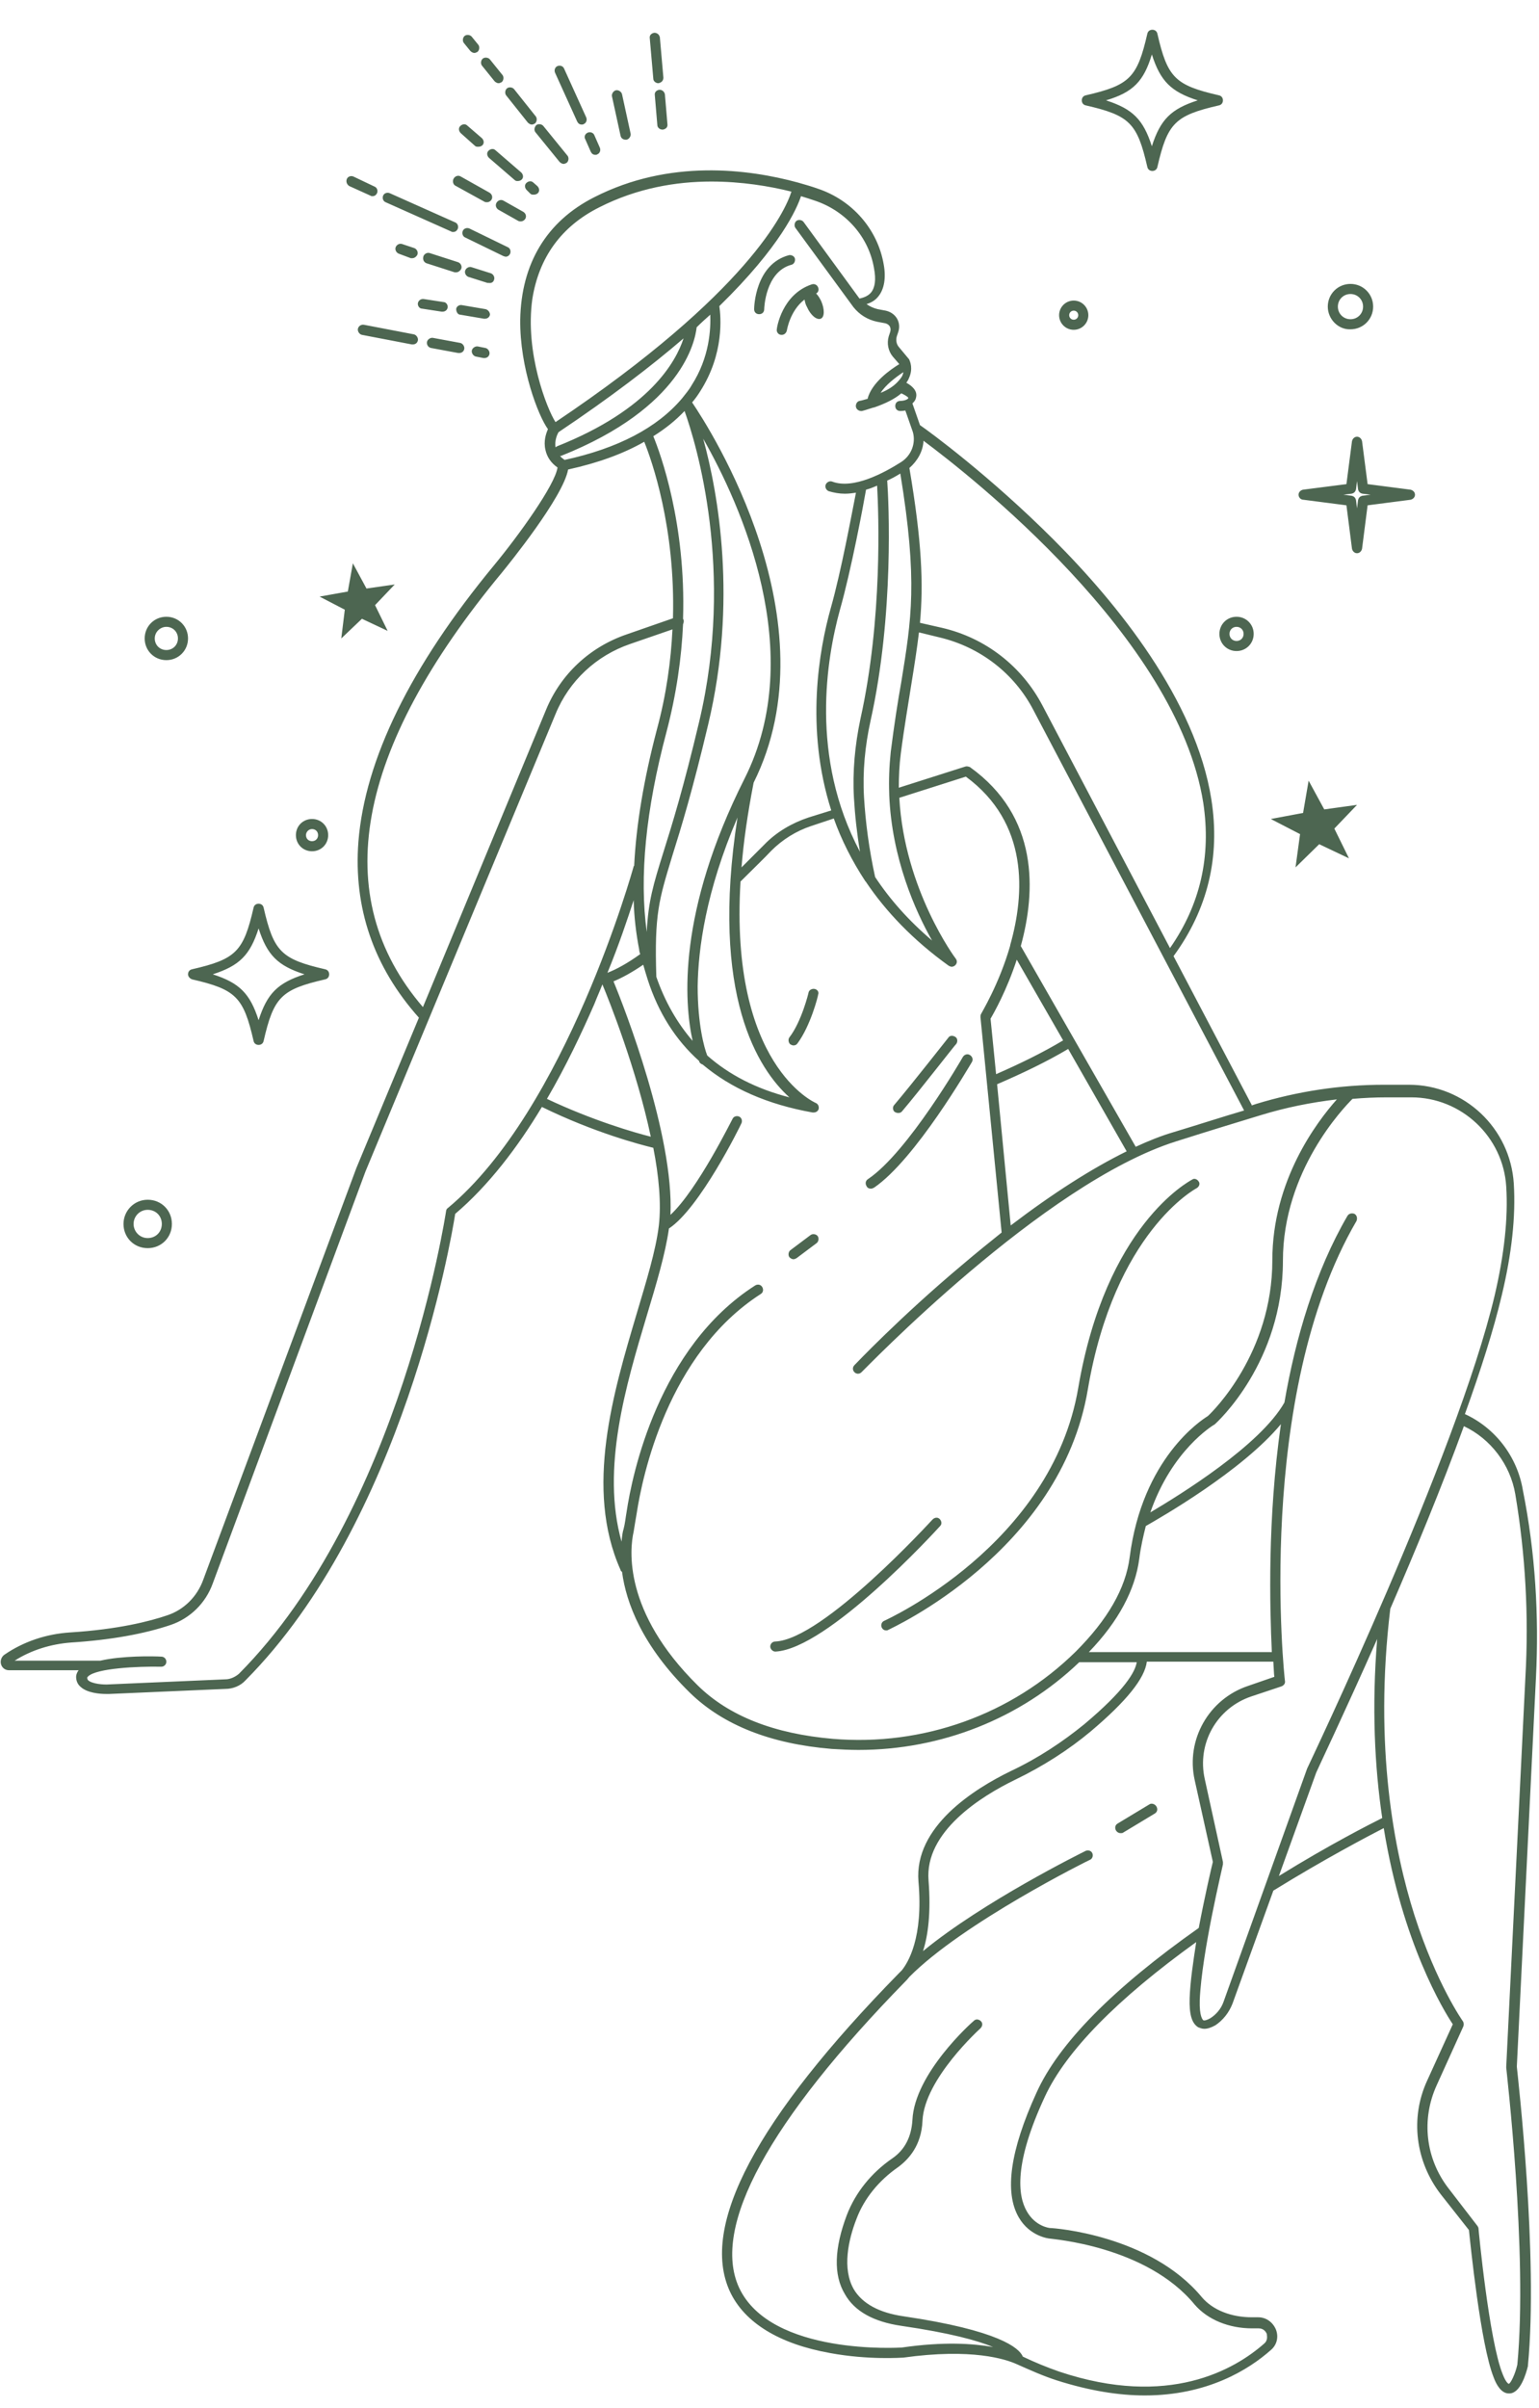 <?xml version="1.0" encoding="UTF-8" standalone="no"?><svg xmlns="http://www.w3.org/2000/svg" xmlns:xlink="http://www.w3.org/1999/xlink" fill="#000000" height="477.5" preserveAspectRatio="xMidYMid meet" version="1" viewBox="-0.1 0.0 305.3 477.5" width="305.3" zoomAndPan="magnify"><g id="change1_1"><path d="M129.1,0l0.3,3.1 M154,65.3c-0.1,0.5,0.3,1.1,0.9,1.1c0,0,0.1,0,0.1,0c0.5,0,0.9-0.4,1-0.9 c0,0,0.6-3.9,3.5-6.1c0.1,0.5,0.2,1,0.5,1.5c0.7,1.6,1.9,2.6,2.7,2.3s0.8-1.9,0.1-3.5c-0.3-0.6-0.6-1.1-1-1.5 c0.4-0.2,0.6-0.7,0.4-1.2c-0.2-0.5-0.7-0.8-1.3-0.6C155,58.4,154,65,154,65.3z M150.5,62.3C150.5,62.3,150.5,62.3,150.5,62.3 c0.6,0,1-0.4,1-1c0-0.1,0.2-7.4,5.4-8.8c0.5-0.1,0.8-0.7,0.7-1.2c-0.1-0.5-0.7-0.8-1.2-0.7c-6.7,1.8-6.9,10.3-6.9,10.7 C149.5,61.9,149.9,62.3,150.5,62.3z M237.3,235.6c0.5-0.3,0.7-0.9,0.4-1.3c-0.3-0.5-0.9-0.7-1.3-0.4c-0.7,0.4-17.1,9.1-22.6,41.3 c-5.3,31.2-38.1,46-38.5,46.2c-0.5,0.2-0.7,0.8-0.5,1.3c0.2,0.4,0.5,0.6,0.9,0.6c0.1,0,0.3,0,0.4-0.1c0.3-0.2,34.2-15.4,39.6-47.7 C221,244.3,237.1,235.7,237.3,235.6z M186.4,302.6c0.4-0.4,0.3-1-0.1-1.4c-0.4-0.4-1-0.3-1.4,0.1c-0.2,0.2-21.7,23.8-31.2,24.2 c-0.6,0-1,0.5-1,1c0,0.5,0.5,1,1,1c0,0,0,0,0,0C164.1,327,185.5,303.6,186.4,302.6z M172.7,235.7c0.2,0,0.4-0.1,0.6-0.2 c8.2-5.6,18.9-24.1,19.4-24.9c0.3-0.5,0.1-1.1-0.4-1.4c-0.5-0.3-1.1-0.1-1.4,0.4c-0.1,0.2-10.9,18.9-18.8,24.2 c-0.5,0.3-0.6,0.9-0.3,1.4C172,235.6,172.3,235.7,172.7,235.7z M157.3,249.7c0.2,0,0.4-0.1,0.6-0.2l4-3c0.4-0.3,0.5-1,0.2-1.4 c-0.3-0.4-1-0.5-1.4-0.2l-4,3c-0.4,0.3-0.5,1-0.2,1.4C156.7,249.5,157,249.7,157.3,249.7z M178.1,220.7c0.3,0,0.6-0.1,0.8-0.4 c3.4-4,10.6-13.3,10.7-13.3c0.3-0.4,0.3-1.1-0.2-1.4s-1.1-0.3-1.4,0.2c-0.1,0.1-7.3,9.3-10.7,13.3c-0.4,0.4-0.3,1.1,0.1,1.4 C177.6,220.6,177.8,220.7,178.1,220.7z M161.5,196.1c-0.5-0.1-1.1,0.2-1.2,0.7c0,0.1-1.4,5.8-3.8,8.9c-0.3,0.4-0.2,1.1,0.2,1.4 c0.2,0.1,0.4,0.2,0.6,0.2c0.3,0,0.6-0.1,0.8-0.4c2.6-3.5,4.1-9.4,4.1-9.7C162.4,196.8,162.1,196.2,161.5,196.1z M304.6,332.6 l-3.8,77.2c0.2,2,4.3,37.6,2.2,59.3c0,0,0,0.1,0,0.1c-0.4,1.6-1.5,5.3-3.6,5.4c-0.1,0-0.1,0-0.2,0c-1.5,0-2.5-1.8-3-3.2 c-2.6-6.5-4.6-26.4-4.9-29.2l-5.6-7.1c-5-6.5-6.1-15.1-2.7-22.5l5.1-11.2c-1.8-2.7-10-16.1-13.7-38.9c-3.1,1.6-11.7,6.1-21.9,12.4 l-8.1,22.4c-0.7,1.8-1.9,3.3-3.4,4.3c-0.9,0.5-1.6,0.7-2.2,0.7c-0.5,0-0.9-0.2-1.2-0.3c-1.3-0.8-1.8-2.6-1.7-5.8 c0.1-3.2,0.7-7.2,1.3-11.1c-15.7,11.3-25.8,21.6-30,30.6c-6.2,13.3-5.4,19.7-3.6,22.8c1.7,3,4.5,3.3,4.6,3.3 c0.8,0,19.9,1.4,30.1,13.7c2.2,2.6,5.9,4,9.9,4h1.3c1.6,0,2.9,1,3.5,2.4c0.6,1.5,0.2,3.1-1,4.1c-4.4,3.9-12.6,9-25,9 c-5.1,0-10.9-0.9-17.5-3c-2.8-0.9-5.4-2.1-7.9-3.2c0,0,0,0,0,0c0,0,0,0,0,0c-2.2-1-8.9-3.2-22.5-1.3c-0.3,0-6.9,0.5-14.5-0.9 c-10.1-1.8-17-6-19.9-12.2c-6-13,5.2-34.2,33.5-63.1c0,0,0,0,0,0c0.2-0.2,0.4-0.4,0.6-0.6c1.2-1.5,4.3-6.4,3.3-17.6 c-0.9-10.9,11.1-18.4,18.3-21.9c5.5-2.6,10.3-5.8,14.6-9.3c8.1-6.8,10.1-10.4,10.4-12.3H214c-11.7,11.2-27.4,17.4-43.8,17.4 c-1.8,0-3.6-0.1-5.3-0.2c-12.1-1-21.5-4.7-28.1-11.1c-9.5-9.3-12.7-17.9-13.5-24c-0.1-0.1-0.3-0.2-0.3-0.4 c-7.2-16.1-1.4-35.3,3.2-50.8c1.9-6.4,3.8-12.5,4.4-17.5c0.5-4.4,0-9.8-1.1-15.4c-2.5-0.6-11.7-3-22.1-8.1 c-4.8,8-10.6,15.6-17.2,21.2c-0.8,5.2-10.4,61.1-41.6,92.5c-1,1.1-2.5,1.7-4,1.7l-23,1c-0.1,0-0.3,0-0.7,0c-1.2,0-3.7-0.2-5-1.4 c-0.6-0.5-0.9-1.2-0.9-2c0-0.3,0.1-0.8,0.5-1.3H1.7c-0.8,0-1.4-0.5-1.6-1.2c-0.2-0.7,0.1-1.5,0.7-1.9c3.8-2.6,8.3-4.1,13-4.4 c9.5-0.6,15.8-2.2,19.3-3.4c3.3-1.1,5.9-3.7,7.1-7l30.4-81.7l12.4-29.8C74,191.7,70,180,71,166.9c1.3-16.3,10.3-34.7,26.9-54.8 c4.8-5.8,12.1-15.9,12.6-19.4c-1.3-0.9-2.1-2.1-2.4-3.5c-0.4-1.7,0.1-3.2,0.5-4.1c-1.9-2.6-5.6-12.1-5.5-21.7 c0.2-11.1,5.2-19.5,14.7-24.3c14.9-7.6,30.5-5.6,40.4-2.9c0,0,0,0,0,0c1.4,0.4,2.8,0.8,3.9,1.2c6.9,2.3,11.9,8.1,13.1,15 c0.5,2.7,0.1,4.9-1,6.3c-0.6,0.8-1.4,1.3-2.4,1.6c0.7,0.5,1.4,0.8,2.2,1l1.6,0.3c0.9,0.2,1.7,0.7,2.2,1.5c0.5,0.8,0.6,1.8,0.3,2.7 l-0.3,0.9c-0.2,0.7-0.1,1.5,0.4,2.1l2,2.4c0,0,0.1,0.1,0.1,0.2c0,0,0,0,0,0c0,0,0,0,0,0c0,0,0,0,0,0c0.1,0.2,0.8,1.7-0.1,3.6 c-0.1,0.3-0.3,0.6-0.5,0.9c1.1,0.6,2.3,1.6,1.9,3c-0.1,0.5-0.4,0.8-0.7,1.1l1.5,4.3c1.9,1.3,13.9,10.1,26.5,22.7 c12.6,12.6,28.2,31.8,31.3,51.5c1.8,11.4-0.7,21.8-7.5,31.1l15.4,29.3c0.1,0.1,0.1,0.2,0.1,0.3c0.3-0.1,0.6-0.2,0.9-0.3 c8.2-2.5,16.7-3.8,25.3-3.8h5c11,0,20.1,8.6,20.8,19.6c0.4,6.5-0.4,13.9-2.4,22.2c-1.6,6.8-4.2,14.9-7.3,23.5 c6.1,2.8,10.4,8.5,11.5,15.1C304.5,308,305.2,320.4,304.6,332.6z M223.4,228.3L211.8,208c-4.2,2.5-9,4.8-14.1,7l2.7,28 C208.8,236.6,216.5,231.7,223.4,228.3z M197.5,213c4.8-2.1,9.3-4.3,13.3-6.7l-9.2-16c-2,6.1-4.5,10.5-5.2,11.7L197.5,213z M232.7,224.5c5.3-1.6,9.9-3.1,14-4.3l-41.8-79.4c-3.8-7.3-10.6-12.5-18.6-14.4l-4.1-1c-0.4,3.3-0.9,6.5-1.5,10.2 c-0.6,3.9-1.4,8.4-2.1,13.8c-0.3,2.3-0.4,4.6-0.4,6.8l13.2-4.2c0.3-0.1,0.6,0,0.9,0.1c13.7,9.8,13.1,24.6,10.1,35.5l22.8,39.8 C227.8,226.2,230.3,225.2,232.7,224.5z M170.5,168.9c-0.6-3.6-1-7.2-1.2-10.7c-0.3-5.2,0.2-10.5,1.3-15.7 c4.4-19.8,3.6-40.7,3.3-46.2c-0.7,0.3-1.4,0.6-2.2,0.8c-0.5,2.9-2.9,15.8-5.2,23.9C163.9,130.5,160.5,150.1,170.5,168.9z M184.8,186.5c-3.3-5.8-8-16.3-8.5-28.9c0-0.1,0-0.1,0-0.2c-0.1-2.7,0-5.4,0.3-8.3c0.7-5.5,1.4-10,2.1-13.9 c2-12.4,3.3-19.9-0.2-41.3c-0.8,0.5-1.7,1-2.6,1.4c0.3,4.1,1.4,26.5-3.3,47.6c-1.1,5-1.6,10.1-1.3,15.2c0.3,5,1,10.3,2.2,15.8 C176.4,178.3,180.1,182.5,184.8,186.5z M183.1,87.4c-0.1,2.1-1.2,4-2.8,5.4c2.5,14.7,2.8,23.1,2.1,30.7l4.4,1 c8.6,2,15.8,7.6,19.9,15.4l25.3,48.1c6-8.6,8.2-18.2,6.6-28.8C233.4,126.3,192.1,94.1,183.1,87.4z M174.6,77.9 c1.5-0.6,2.5-1.3,3.2-2c0,0,0,0,0,0c0.5-0.5,0.9-1,1.1-1.4c0.1-0.3,0.2-0.5,0.2-0.7C177.6,74.8,175.6,76.3,174.6,77.9z M142.6,60.7 c0.3,2.1,1,9.4-3.8,16.9c-0.5,0.8-1,1.5-1.6,2.2c3.6,5.3,28.1,43.5,12.2,75.4c-1.2,6.2-2,11.7-2.4,16.8c1.9-1.9,3.4-3.4,4.5-4.5 c2.4-2.5,5.5-4.3,8.8-5.4l4.5-1.4c-5.2-16.3-2.4-31.9-0.1-40.1c2.1-7.4,4.2-18.9,5-22.9c-0.7,0.1-1.4,0.2-2.2,0.2 c-1.1,0-2.2-0.2-3.2-0.5c-0.5-0.2-0.8-0.8-0.6-1.3c0.2-0.5,0.8-0.8,1.3-0.6c4.2,1.6,10.4-1.8,13.7-3.9c2-1.3,2.9-3.7,2.3-5.9 l-1.5-4.3c-0.5,0.1-0.9,0.1-1,0.1c-0.6,0-1-0.4-1-1c0-0.6,0.4-1,1-1c0.5,0,1.5-0.2,1.6-0.6c-0.1-0.2-0.7-0.6-1.4-0.9 c-1.3,1.1-3.1,2-5.4,2.8c0,0-0.1,0-0.1,0c-0.7,0.2-1.5,0.5-2.3,0.7c-0.1,0-0.2,0-0.2,0c-0.4,0-0.9-0.3-1-0.8 c-0.1-0.5,0.2-1.1,0.7-1.2c0.6-0.1,1.1-0.3,1.6-0.4c0.8-3.2,4.5-5.8,6.3-6.9l-1.3-1.5c-0.9-1.1-1.2-2.6-0.8-4l0.3-0.9 c0.1-0.4,0.1-0.7-0.1-1.1c-0.2-0.3-0.5-0.5-0.9-0.6l-1.6-0.3c-1.9-0.4-3.5-1.4-4.7-2.9l-11.5-15.7c-0.3-0.4-0.2-1.1,0.2-1.4 c0.4-0.3,1.1-0.2,1.4,0.2l11.1,15.2c1-0.2,1.8-0.6,2.3-1.2c0.8-1,1-2.6,0.6-4.7c-1-6.2-5.5-11.4-11.7-13.5c-0.9-0.3-1.8-0.6-2.8-0.9 C158,41.3,154.8,48.8,142.6,60.7z M120.4,192.9c1.8-0.7,4-1.9,6.5-3.7c-0.1-0.3-0.2-0.6-0.2-0.9c-0.6-3.1-1-6.3-1.1-9.8 C124.4,182.2,122.7,187.3,120.4,192.9z M132.1,145.2c-4.1,15.4-5.4,28.7-3.9,39.6c0.3-6.1,1.3-9.4,3.3-15.8c1.7-5.4,4-12.8,7.1-25.9 c7.1-29.9-0.6-55.2-2.9-61.6c-1.8,1.9-3.8,3.5-6.2,5c1.4,3.4,6.5,17.3,5.9,36.2c0,0.1,0.1,0.1,0.1,0.2c0.1,0.3,0,0.6-0.1,0.9 C135.1,130.4,134.1,137.6,132.1,145.2z M110.4,88.5c18.4-7.3,23.6-16.8,25.1-21.4c-6.4,5.5-14.5,11.7-24.8,18.6 c-0.3,0.5-0.8,1.7-0.6,3C110.2,88.6,110.3,88.6,110.4,88.5z M135.2,79C135.2,79,135.2,79,135.2,79c0.7-0.9,1.4-1.7,1.9-2.6 c3.6-5.6,3.8-11.2,3.7-14c-0.9,0.8-1.8,1.6-2.7,2.5c-0.3,2.7-2.8,15.9-26.9,25.5c-0.1,0-0.1,0-0.2,0c0.2,0.3,0.5,0.5,0.9,0.8 C122.5,88.9,130.3,84.8,135.2,79z M137.3,206.4c-1.7-7.7-3-25.6,10.3-52c12.6-25-0.8-54.4-8.2-67.4c3,10.9,6.8,32.3,1,56.6 c-3.1,13.1-5.4,20.6-7.1,26c-2.7,8.9-3.6,11.6-3.2,24.1C131.8,198.6,134.2,202.8,137.3,206.4z M156.5,217.6 c-6.1-5.5-15.8-20.1-10.3-55.5c-6.3,14.7-7.8,26.1-7.9,33.5c0,7.5,1.3,12.2,1.9,13.7C144.5,213.1,149.9,215.9,156.5,217.6z M110.1,83.7c38.3-25.7,45.6-41.9,46.8-45.7C152.5,36.9,147,36,141,36c-7,0-14.7,1.3-22.2,5.1c-7.6,3.8-12,10-13.3,18.2 C104,69.9,108.4,81.1,110.1,83.7z M83.8,199.7l24.4-58.9c2.9-7.1,8.7-12.5,16-15l9.2-3.2c0.5-18-4.2-31.3-5.7-35 c-4.2,2.4-9.2,4.2-15.1,5.5c-1,5.5-11.8,18.8-13.1,20.4C70.3,148.7,65,177.8,83.8,199.7z M125.6,171.8c0,0,0-0.1,0.1-0.1 c0.4-8.1,1.9-17.1,4.5-27c1.9-7,2.8-13.7,3.1-19.9l-8.4,2.9c-6.7,2.3-12.1,7.3-14.8,13.9L85,202c0,0,0,0,0,0l-12.6,30.3L42.1,314 c-1.4,3.9-4.5,6.9-8.3,8.2c-5.3,1.8-12,3-19.8,3.5c-4,0.3-7.9,1.5-11.2,3.6h17c4.3-1,10.5-0.9,12.1-0.8c0.6,0,1,0.5,1,1 c0,0.6-0.5,1-1,1c-4.7-0.1-12.8,0.3-14.5,1.9c-0.2,0.2-0.2,0.2-0.2,0.3c0,0.2,0.1,0.4,0.2,0.5c0.8,0.7,3,0.9,4.2,0.8l23-1 c1,0,2-0.5,2.7-1.1c32.1-32.3,41-91.2,41.1-91.8c0-0.2,0.2-0.5,0.4-0.6C112.2,220,125.5,172.2,125.6,171.8z M129,225.4 c-2.8-13.3-8.3-27.1-9.6-30.2c-0.5,1.3-1.1,2.6-1.6,3.9c-2.5,5.7-5.6,12.3-9.4,18.8C117.5,222.2,125.8,224.6,129,225.4z M213.3,327.5c6.3-6.3,9.9-12.5,10.7-18.7c2.5-19.6,14.2-27.2,15.5-28c1-0.9,12.8-12.5,12.8-30.9c0-15.8,8.8-27.4,12.8-31.9 c-5.1,0.6-10.1,1.6-15,3.1c-4.6,1.4-10.2,3.1-16.8,5.2c-26.5,8.3-62.1,45.5-62.5,45.8c-0.4,0.4-1,0.4-1.4,0c-0.4-0.4-0.4-1,0-1.4 c0.1-0.1,9.1-9.6,21.4-19.9c2.7-2.3,5.3-4.4,7.8-6.4l-4.2-42.7c0-0.2,0-0.4,0.1-0.6c0-0.1,3.6-5.9,5.8-13.6c0,0,0,0,0-0.1 c2.9-10.2,3.7-24.2-8.8-33.4l-13.2,4.2c1,18.2,11.1,31.8,11.2,31.9c0.3,0.4,0.3,0.9-0.1,1.3c-0.2,0.2-0.5,0.3-0.7,0.3 c-0.2,0-0.4-0.1-0.6-0.2c-7.1-5.1-12.5-10.8-16.4-16.6c0,0,0-0.1-0.1-0.1c-2.7-4.1-4.8-8.3-6.3-12.5l-4.5,1.5c-3,1-5.7,2.7-7.9,4.9 c-1.3,1.4-3.5,3.5-6.1,6.1c-2.2,36.4,14.7,43.8,14.9,43.9c0.5,0.2,0.7,0.7,0.6,1.2c-0.1,0.4-0.5,0.7-1,0.7c-0.1,0-0.1,0-0.2,0 c-9-1.6-16.2-4.8-21.8-9.5c-0.3-0.1-0.6-0.3-0.7-0.6c0,0,0-0.1,0-0.1c-4.7-4.2-8.1-9.6-10.2-16.1c0,0,0,0,0,0c-0.3-1-0.6-1.9-0.9-3 c-2.2,1.5-4.2,2.6-5.9,3.3c2.2,5.3,12,30.5,11.3,46.3c5.4-5,12.2-18.9,12.3-19c0.2-0.5,0.8-0.7,1.3-0.5c0.5,0.2,0.7,0.8,0.5,1.3 c-0.3,0.7-8.3,16.9-14.4,20.9c-0.7,5-2.5,11-4.4,17.3c-4.1,13.7-9.1,30.3-5,44.8c0.1-1.1,0.2-1.9,0.4-2.5c0.3-1.1,0.4-2.3,0.6-3.4 c1.1-7.4,6.3-32.6,25.5-44.9c0.5-0.3,1.1-0.2,1.4,0.3s0.2,1.1-0.3,1.4c-18.5,11.9-23.5,36.3-24.6,43.5c-0.2,1.1-0.4,2.4-0.6,3.6 c-0.8,3.5-2.1,15.9,12.7,30.5c6.2,6.1,15.2,9.6,26.8,10.6C183,346.3,200.6,340,213.3,327.5z M254,282.4c-7.7,9.3-24,18.6-26.8,20.2 c-0.5,2-1,4.1-1.3,6.5c-0.8,6.1-4.1,12.4-10,18.5h36.3C251.8,318.8,251.3,301.3,254,282.4z M237.7,382.3c1.2-6.3,2.5-11.9,2.8-13.1 l-3.6-16.2c-1.8-8,2.8-16.1,10.6-18.7l5.2-1.8c-0.1-0.6-0.1-1.6-0.2-3h-25.1c-0.4,3.3-4,7.8-11.1,13.8c-4.3,3.6-9.4,6.9-15,9.6 c-6.8,3.3-18,10.3-17.2,20c0.5,6.4-0.1,10.9-1.1,14c11.9-9.8,31.3-19.4,32.3-19.9c0.5-0.2,1.1,0,1.3,0.5s0,1.1-0.5,1.3 c-0.3,0.1-25.2,12.5-35.8,23.2c-0.3,0.4-0.6,0.7-0.7,0.8c-27.2,27.8-38.6,48.8-33.1,60.8c6.3,13.6,32.1,11.9,32.3,11.9 c8.3-1.2,14.1-0.8,18.1-0.1c-3.1-1.3-8.6-2.8-18.2-4.2c-5.5-0.8-9.3-2.9-11.2-6.3c-2.3-3.8-2.1-9.1,0.4-15.7c1.7-4.4,4.8-8.3,9-11.2 c2.5-1.7,3.8-4.3,4-7.6c0.4-9.2,11.7-19.3,12.2-19.7c0.4-0.4,1-0.3,1.4,0.1c0.4,0.4,0.3,1-0.1,1.4c-0.1,0.1-11.1,10-11.5,18.3 c-0.2,5-2.8,7.7-4.8,9.2c-3.9,2.7-6.8,6.3-8.3,10.3c-1.6,4.1-2.9,9.9-0.5,14c1.7,2.8,5,4.6,9.8,5.3c19,2.8,23,6.3,23.7,8 c2.3,1.1,4.7,2.1,7.3,3c21.6,7.2,34.7-0.4,40.6-5.6c0.8-0.7,0.5-1.6,0.5-1.9c-0.2-0.5-0.7-1.1-1.6-1.1h-1.3c-4.6,0-8.8-1.7-11.4-4.7 c-9.6-11.7-28.5-13-28.7-13.1c-0.2,0-4-0.4-6.2-4.2c-2.9-5-1.7-13.3,3.5-24.7C209.9,405.2,220.8,394.2,237.7,382.3z M259.2,350.7 c0.3-0.7,29.7-62.1,37.2-93.8c1.9-8.1,2.7-15.4,2.3-21.6c-0.6-9.9-8.9-17.7-18.8-17.7h-5c-2.2,0-4.4,0.1-6.7,0.3 c-1.8,1.8-13.8,14.3-13.8,32.1c0,20.1-13,32-13.6,32.5c-0.1,0-0.1,0.1-0.2,0.1c-0.1,0.1-8.2,4.9-12.5,17.3 c5.9-3.5,21.8-13.3,26.6-21.8c2.2-12.8,6.1-26,12.5-37c0.3-0.5,0.9-0.6,1.4-0.4c0.5,0.3,0.6,0.9,0.4,1.4 c-20.3,34.8-14.3,90.6-14.2,91.2c0.1,0.5-0.2,0.9-0.7,1.1l-6,2c-6.8,2.3-10.8,9.3-9.2,16.4l3.6,16.4c0,0.1,0,0.3,0,0.5 c0,0.2-4.2,17.4-4.6,26.9c-0.1,3.3,0.6,3.9,0.7,4c0.2,0.1,0.7,0,1.4-0.4c1.1-0.7,2.1-1.8,2.6-3.2L259.2,350.7z M274.1,360.5 c-1.5-10.1-2.1-22-1-35.5c-6.7,15.1-12,26.2-12.1,26.5l-7.4,20.5C263.6,365.8,271.9,361.6,274.1,360.5z M300.5,296.3 c-1-5.9-4.9-11-10.2-13.5c-4.4,12.1-9.7,24.9-14.6,36.2c-3.3,27.4,0.8,48.2,4.8,60.8c4.4,13.7,9.6,21,9.6,21c0.2,0.3,0.2,0.7,0.1,1 l-5.3,11.7c-3.1,6.8-2.2,14.6,2.4,20.5l5.7,7.4c0.1,0.2,0.2,0.3,0.2,0.5c0,0.2,2.1,22.3,4.8,28.9c0.7,1.8,1.2,1.9,1.2,1.9 c0.4-0.1,1.3-2,1.7-3.8c2.1-22.1-2.2-58.6-2.2-58.9c0-0.1,0-0.1,0-0.2l3.8-77.2C303.2,320.4,302.5,308.2,300.5,296.3z M227.9,357.8 l-6.3,3.8c-0.5,0.3-0.6,0.9-0.3,1.4c0.2,0.3,0.5,0.5,0.9,0.5c0.2,0,0.4,0,0.5-0.1l6.3-3.8c0.5-0.3,0.6-0.9,0.3-1.4 S228.3,357.5,227.9,357.8z M130.7,17.8c-0.6,0.1-1,0.5-0.9,1.1l0.5,5.9c0,0.5,0.5,0.9,1,0.9c0,0,0.1,0,0.1,0c0.6-0.1,1-0.5,0.9-1.1 l-0.5-5.9C131.7,18.2,131.3,17.8,130.7,17.8z M130.5,16.5C130.5,16.5,130.5,16.5,130.5,16.5c0.6-0.1,1-0.5,1-1.1l-0.7-8 c-0.1-0.5-0.5-0.9-1.1-0.9c-0.6,0.1-1,0.5-0.9,1.1l0.7,8C129.5,16.1,130,16.5,130.5,16.5z M123,26.9c0.1,0.5,0.5,0.8,1,0.8 c0.1,0,0.1,0,0.2,0c0.5-0.1,0.9-0.7,0.8-1.2l-1.7-7.8c-0.1-0.5-0.7-0.9-1.2-0.8c-0.5,0.1-0.9,0.7-0.8,1.2L123,26.9z M116,27.6 l1.1,2.5c0.2,0.4,0.5,0.6,0.9,0.6c0.1,0,0.3,0,0.4-0.1c0.5-0.2,0.7-0.8,0.5-1.3l-1.1-2.5c-0.2-0.5-0.8-0.7-1.3-0.5 C116,26.5,115.7,27.1,116,27.6z M114.4,24.1c0.2,0.4,0.5,0.6,0.9,0.6c0.1,0,0.3,0,0.4-0.1c0.5-0.2,0.7-0.8,0.5-1.3l-4.4-9.7 c-0.2-0.5-0.8-0.7-1.3-0.5c-0.5,0.2-0.7,0.8-0.5,1.3L114.4,24.1z M106.1,26.2l4.8,5.9c0.2,0.2,0.5,0.4,0.8,0.4 c0.2,0,0.4-0.1,0.6-0.2c0.4-0.3,0.5-1,0.2-1.4l-4.8-5.9c-0.3-0.4-1-0.5-1.4-0.2C105.9,25.2,105.8,25.8,106.1,26.2z M104.6,24.3 c0.2,0.2,0.5,0.4,0.8,0.4c0.2,0,0.4-0.1,0.6-0.2c0.4-0.3,0.5-1,0.2-1.4l-4.3-5.4c-0.3-0.4-1-0.5-1.4-0.2c-0.4,0.3-0.5,1-0.2,1.4 L104.6,24.3z M98,16.1c0.2,0.2,0.5,0.4,0.8,0.4c0.2,0,0.4-0.1,0.6-0.2c0.4-0.3,0.5-1,0.2-1.4l-2.5-3.1c-0.3-0.4-1-0.5-1.4-0.2 c-0.4,0.3-0.5,1-0.2,1.4L98,16.1z M93.2,10.1c0.2,0.2,0.5,0.4,0.8,0.4c0.2,0,0.4-0.1,0.6-0.2c0.4-0.3,0.5-1,0.2-1.4l-1.3-1.6 c-0.3-0.4-1-0.5-1.4-0.2c-0.4,0.3-0.5,1-0.2,1.4L93.2,10.1z M105.1,38.4c0.2,0.2,0.4,0.2,0.7,0.2c0.3,0,0.6-0.1,0.8-0.3 c0.4-0.4,0.3-1-0.1-1.4l-0.8-0.7c-0.4-0.4-1-0.3-1.4,0.1c-0.4,0.4-0.3,1,0.1,1.4L105.1,38.4z M102.6,35.9c0.3,0,0.6-0.1,0.8-0.3 c0.4-0.4,0.3-1-0.1-1.4l-5.1-4.4c-0.4-0.4-1-0.3-1.4,0.1c-0.4,0.4-0.3,1,0.1,1.4l5.1,4.4C102.2,35.9,102.4,35.9,102.6,35.9z M94.1,28.9c0.2,0.2,0.4,0.2,0.7,0.2c0.3,0,0.6-0.1,0.8-0.3c0.4-0.4,0.3-1-0.1-1.4l-2.9-2.5c-0.4-0.4-1-0.3-1.4,0.1 c-0.4,0.4-0.3,1,0.1,1.4L94.1,28.9z M103.2,43.9c0.4,0,0.7-0.2,0.9-0.5c0.3-0.5,0.1-1.1-0.4-1.4l-3.9-2.2c-0.5-0.3-1.1-0.1-1.4,0.4 c-0.3,0.5-0.1,1.1,0.4,1.4l3.9,2.2C102.9,43.9,103,43.9,103.2,43.9z M90.2,36.8L96,40c0.2,0.1,0.3,0.1,0.5,0.1 c0.4,0,0.7-0.2,0.9-0.5c0.3-0.5,0.1-1.1-0.4-1.4l-5.7-3.2c-0.5-0.3-1.1-0.1-1.4,0.4C89.6,35.9,89.8,36.6,90.2,36.8z M76.4,40.1 l13,5.8c0.1,0.1,0.3,0.1,0.4,0.1c0.4,0,0.7-0.2,0.9-0.6c0.2-0.5,0-1.1-0.5-1.3l-13-5.8c-0.5-0.2-1.1,0-1.3,0.5 C75.7,39.3,75.9,39.9,76.4,40.1z M69.2,36.9l4.2,1.9c0.1,0.1,0.3,0.1,0.4,0.1c0.4,0,0.7-0.2,0.9-0.6c0.2-0.5,0-1.1-0.5-1.3L70,35 c-0.5-0.2-1.1,0-1.3,0.5S68.7,36.6,69.2,36.9z M97.9,55.5c0.2-0.5-0.1-1.1-0.6-1.3L93.5,53c-0.5-0.2-1.1,0.1-1.3,0.6 c-0.2,0.5,0.1,1.1,0.6,1.3l3.8,1.2c0.1,0,0.2,0,0.3,0C97.4,56.2,97.8,55.9,97.9,55.5z M84.5,52.2l5.6,1.8c0.1,0,0.2,0,0.3,0 c0.4,0,0.8-0.3,1-0.7c0.2-0.5-0.1-1.1-0.6-1.3l-5.6-1.8c-0.5-0.2-1.1,0.1-1.3,0.6C83.7,51.5,84,52,84.5,52.2z M81.4,51.2 c0.1,0,0.2,0,0.3,0c0.4,0,0.8-0.3,1-0.7c0.2-0.5-0.1-1.1-0.6-1.3l-2.4-0.8c-0.5-0.2-1.1,0.1-1.3,0.6c-0.2,0.5,0.1,1.1,0.6,1.3 L81.4,51.2z M96.2,61.3l-4.7-0.8c-0.5-0.1-1.1,0.3-1.1,0.8s0.3,1.1,0.8,1.1l4.7,0.8c0.1,0,0.1,0,0.2,0c0.5,0,0.9-0.3,1-0.8 C97.1,61.9,96.7,61.4,96.2,61.3z M82.8,60.1c-0.1,0.5,0.3,1.1,0.8,1.1l3.9,0.6c0.1,0,0.1,0,0.2,0c0.5,0,0.9-0.3,1-0.8 c0.1-0.5-0.3-1.1-0.8-1.1l-3.9-0.6C83.4,59.2,82.9,59.6,82.8,60.1z M94.7,68.7c-0.5-0.1-1.1,0.3-1.2,0.8c-0.1,0.5,0.3,1.1,0.8,1.2 l1.5,0.3c0.1,0,0.1,0,0.2,0c0.5,0,0.9-0.3,1-0.8c0.1-0.5-0.3-1.1-0.8-1.2L94.7,68.7z M85.4,69l5.4,1c0.1,0,0.1,0,0.2,0 c0.5,0,0.9-0.3,1-0.8c0.1-0.5-0.3-1.1-0.8-1.2l-5.4-1c-0.5-0.1-1.1,0.3-1.2,0.8C84.5,68.4,84.9,68.9,85.4,69z M70.9,65.2 c-0.1,0.5,0.3,1.1,0.8,1.2l9.9,1.9c0.1,0,0.1,0,0.2,0c0.5,0,0.9-0.3,1-0.8c0.1-0.5-0.3-1.1-0.8-1.2l-9.9-1.9 C71.5,64.3,71,64.7,70.9,65.2z M100.2,50.9c0.4,0,0.7-0.2,0.9-0.6c0.2-0.5,0-1.1-0.5-1.3l-7.6-3.7c-0.5-0.2-1.1,0-1.3,0.5 c-0.2,0.5,0,1.1,0.5,1.3l7.6,3.7C99.9,50.8,100.1,50.9,100.2,50.9z M256.9,172l4.7-4.6l5.9,2.8l-2.9-5.9l4.5-4.7l-6.5,0.9l-3.1-5.7 l-1.1,6.4l-6.4,1.2l5.8,3L256.9,172z M67.6,126.6l4.1-3.9l5.1,2.4l-2.5-5.1l3.9-4.1l-5.6,0.8l-2.7-5l-1,5.6l-5.6,1l5,2.6L67.6,126.6 z M214.5,19.9c0-0.5,0.3-0.9,0.8-1c8.7-2,10.2-3.5,12.2-12.2c0.1-0.5,0.5-0.8,1-0.8s0.9,0.3,1,0.8c2,8.7,3.5,10.2,12.2,12.2 c0.5,0.1,0.8,0.5,0.8,1s-0.3,0.9-0.8,1c-8.7,2-10.2,3.5-12.2,12.2c-0.1,0.5-0.5,0.8-1,0.8s-0.9-0.3-1-0.8c-2-8.7-3.5-10.2-12.2-12.2 C214.8,20.8,214.5,20.4,214.5,19.9z M219.3,19.9c5.3,1.7,7.4,3.8,9.1,9.1c1.7-5.3,3.8-7.4,9.1-9.1c-5.3-1.7-7.4-3.8-9.1-9.1 C226.8,16.1,224.7,18.3,219.3,19.9z M37.2,193.2c0-0.5,0.3-0.9,0.8-1c8.7-2,10.2-3.5,12.2-12.2c0.1-0.5,0.5-0.8,1-0.8s0.9,0.3,1,0.8 c2,8.7,3.5,10.2,12.2,12.2c0.5,0.1,0.8,0.5,0.8,1s-0.3,0.9-0.8,1c-8.7,2-10.2,3.5-12.2,12.2c-0.1,0.5-0.5,0.8-1,0.8s-0.9-0.3-1-0.8 c-2-8.7-3.5-10.2-12.2-12.2C37.5,194,37.2,193.6,37.2,193.2z M42.1,193.2c5.3,1.7,7.4,3.8,9.1,9.1c1.7-5.3,3.8-7.4,9.1-9.1 c-5.3-1.7-7.4-3.8-9.1-9.1C49.5,189.4,47.4,191.5,42.1,193.2z M257.5,98.1c0-0.5,0.4-0.9,0.9-1L267,96l1.1-8.5 c0.1-0.5,0.5-0.9,1-0.9s0.9,0.4,1,0.9l1.1,8.5l8.5,1.1c0.5,0.1,0.9,0.5,0.9,1s-0.4,0.9-0.9,1l-8.5,1.1l-1.1,8.6 c-0.1,0.5-0.5,0.9-1,0.9s-0.9-0.4-1-0.9l-1.1-8.6l-8.5-1.1C257.9,99.1,257.5,98.6,257.5,98.1z M266.4,98.1l1.6,0.2 c0.5,0.1,0.8,0.4,0.9,0.9l0.2,1.6l0.2-1.6c0.1-0.5,0.4-0.8,0.9-0.9l1.6-0.2l-1.6-0.2c-0.5-0.1-0.8-0.4-0.9-0.9l-0.2-1.6l-0.2,1.6 c-0.1,0.5-0.4,0.8-0.9,0.9L266.4,98.1z M28.6,126.6c0-2.4,1.9-4.3,4.3-4.3s4.3,1.9,4.3,4.3c0,2.4-1.9,4.3-4.3,4.3 S28.6,129,28.6,126.6z M30.6,126.6c0,1.3,1,2.3,2.3,2.3c1.3,0,2.3-1,2.3-2.3s-1-2.3-2.3-2.3C31.7,124.3,30.6,125.3,30.6,126.6z M263.3,60.8c0-2.5,2-4.5,4.5-4.5c2.5,0,4.5,2,4.5,4.5s-2,4.5-4.5,4.5C265.4,65.4,263.3,63.3,263.3,60.8z M265.3,60.8 c0,1.4,1.1,2.5,2.5,2.5s2.5-1.1,2.5-2.5s-1.1-2.5-2.5-2.5S265.3,59.4,265.3,60.8z M241.8,125.7c0-1.9,1.5-3.4,3.4-3.4 s3.4,1.5,3.4,3.4c0,1.9-1.5,3.4-3.4,3.4S241.8,127.6,241.8,125.7z M243.8,125.7c0,0.8,0.6,1.4,1.4,1.4s1.4-0.6,1.4-1.4 s-0.6-1.4-1.4-1.4S243.8,124.9,243.8,125.7z M210,62.5c0-1.6,1.3-2.9,2.9-2.9c1.6,0,2.9,1.3,2.9,2.9c0,1.6-1.3,2.9-2.9,2.9 C211.3,65.4,210,64.1,210,62.5z M212,62.5c0,0.5,0.4,0.9,0.9,0.9c0.5,0,0.9-0.4,0.9-0.9c0-0.5-0.4-0.9-0.9-0.9 C212.4,61.6,212,62,212,62.5z M58.6,165.6c0-1.8,1.4-3.2,3.2-3.2c1.8,0,3.2,1.4,3.2,3.2c0,1.8-1.4,3.2-3.2,3.2 C60,168.8,58.6,167.4,58.6,165.6z M60.6,165.6c0,0.7,0.5,1.2,1.2,1.2s1.2-0.5,1.2-1.2s-0.5-1.2-1.2-1.2S60.6,165,60.6,165.6z M24.4,242.7c0-2.6,2.1-4.8,4.8-4.8s4.8,2.1,4.8,4.8s-2.1,4.8-4.8,4.8S24.4,245.4,24.4,242.7z M26.4,242.7c0,1.5,1.2,2.8,2.8,2.8 s2.8-1.2,2.8-2.8s-1.2-2.8-2.8-2.8S26.4,241.2,26.4,242.7z" fill="#4d6651"/></g></svg>